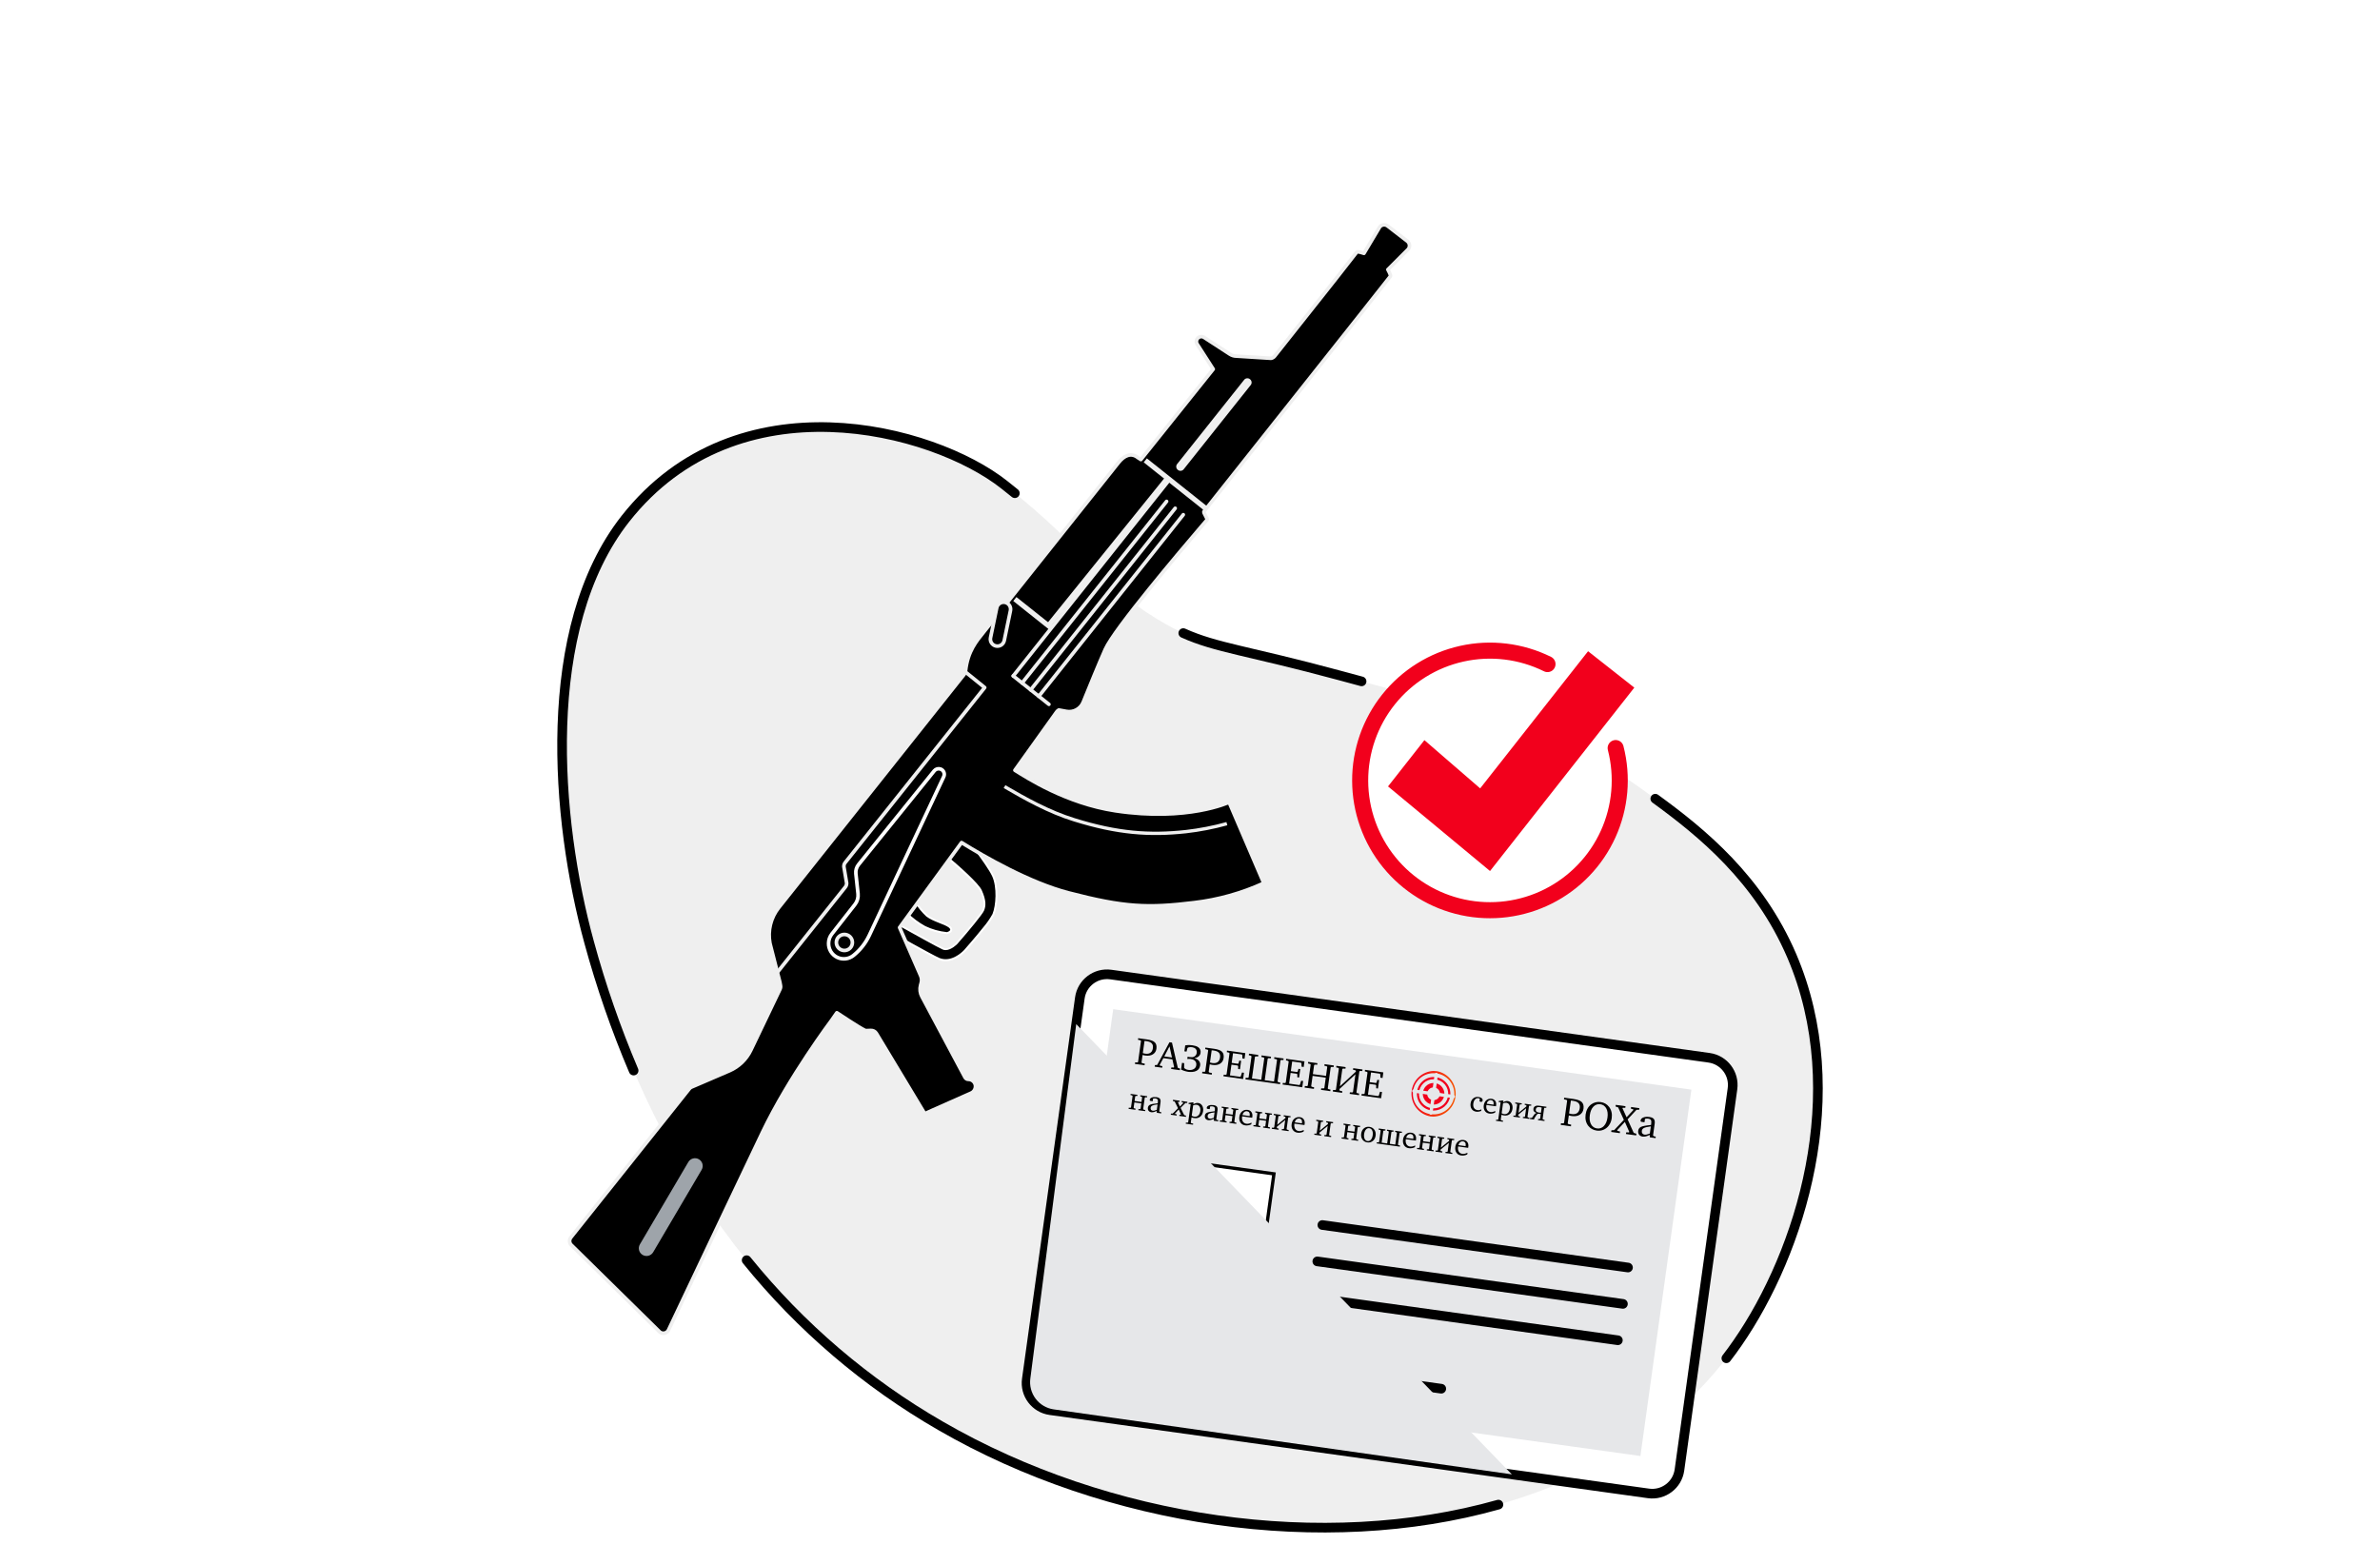 <svg width="741" height="481" viewBox="0 0 741 481" fill="none" xmlns="http://www.w3.org/2000/svg">
<path d="M741 0H0V481H741V0Z" fill="white"/>
<path d="M417.116 210.313C380.968 200.527 375.049 201.85 359.97 192.571C341.08 180.995 339.915 172.445 312.657 150.884C290.391 133.294 229.616 117.208 194.735 161.471C167.898 195.543 172.977 255.352 183.436 293.417C196.97 342.83 226.058 405.317 292.848 443.954C374.225 491.037 492.377 488.271 540.957 418.177C560.529 389.937 576.186 340.382 557.827 297.57C546.393 270.914 525.744 256.128 510.593 245.273C487.717 228.894 464.001 222.991 417.116 210.313Z" fill="#EFEFEF"/>
<path d="M423.923 212.152L417.117 210.314C388.361 202.533 378.734 201.772 368.409 197.121" stroke="black" stroke-width="3" stroke-linecap="round" stroke-linejoin="round"/>
<path d="M537.495 422.916C538.689 421.369 539.846 419.784 540.966 418.162C560.537 389.922 576.195 340.366 557.835 297.554C547.534 273.601 529.841 259.227 515.364 248.688" stroke="black" stroke-width="3" stroke-linecap="round" stroke-linejoin="round"/>
<path d="M232.46 392.378C249.246 413.138 269.718 430.622 292.848 443.954C344.97 474.112 412.18 483.819 466.529 468.478" stroke="black" stroke-width="3" stroke-linecap="round" stroke-linejoin="round"/>
<path d="M315.969 153.57C314.915 152.707 313.806 151.819 312.657 150.916C290.391 133.325 229.616 117.24 194.735 161.502C167.898 195.574 172.977 255.383 183.436 293.449C187.141 307.044 191.766 320.37 197.279 333.337" stroke="black" stroke-width="3" stroke-linecap="round" stroke-linejoin="round"/>
<path d="M532.119 329.354L345.842 303.439C341.169 302.789 336.854 306.05 336.204 310.723L319.688 429.443C319.038 434.115 322.299 438.43 326.972 439.08L513.249 464.994C517.921 465.644 522.236 462.383 522.886 457.711L539.402 338.991C540.052 334.319 536.791 330.004 532.119 329.354Z" fill="white" stroke="black" stroke-width="3" stroke-linecap="round" stroke-linejoin="round"/>
<path d="M526.604 339.274L346.59 314.231L330.72 428.304L510.734 453.347L526.604 339.274Z" fill="#E6E7E9"/>
<path d="M396.637 365.495L348.214 358.759L340.071 417.291L388.494 424.027L396.637 365.495Z" fill="white" stroke="black" stroke-width="1.03" stroke-miterlimit="10"/>
<path d="M367.205 401.49C355.248 399.826 343.125 413.946 339.686 421.91C346.144 426.553 354.82 425.079 363.751 426.331C372.681 427.583 380.628 431.355 388.108 428.653C386.975 420.047 379.162 403.154 367.205 401.49Z" fill="#23232F"/>
<path d="M384.534 391.451L385.224 386.506L372.379 383.17C370.451 382.67 368.469 382.404 366.476 382.378L354.234 382.204L353.544 387.116C353.476 387.109 353.407 387.109 353.338 387.116C351.968 387.307 351.223 389.343 351.674 391.665C351.844 392.585 352.209 393.457 352.744 394.224C352.751 395.344 352.865 396.462 353.085 397.56L354.67 405.484C355.121 407.734 359.067 410.111 359.067 410.111C360.494 411.149 361.666 413.027 363.449 413.281L367.736 413.883C369.606 414.145 371.159 412.774 373.061 411.934C373.061 411.934 377.023 410.896 378.061 409.01L382.023 401.744C382.529 400.812 382.948 399.836 383.275 398.828C384.181 398.115 384.856 397.15 385.216 396.055C385.889 394.058 385.557 392.108 384.534 391.451Z" fill="#23232F" stroke="white" stroke-width="1.03" stroke-miterlimit="10"/>
<path d="M385.32 385.484C385.985 378.662 379.931 372.283 371.564 371.118C363.196 369.954 355.518 374.502 354.385 381.34L353.807 385.54C355.459 385.345 357.082 384.951 358.64 384.367L362.642 382.402C364.781 382.988 369.512 384.414 371.358 386.11C373.822 388.329 384.638 390.278 384.638 390.278L385.304 385.524L385.32 385.484Z" fill="#23232F" stroke="white" stroke-width="1.03" stroke-miterlimit="10"/>
<path d="M411.706 381.427L506.87 394.66" stroke="black" stroke-width="3" stroke-linecap="round" stroke-linejoin="round"/>
<path d="M410.135 392.75L505.292 405.983" stroke="black" stroke-width="3" stroke-linecap="round" stroke-linejoin="round"/>
<path d="M408.559 404.066L503.716 417.307" stroke="black" stroke-width="3" stroke-linecap="round" stroke-linejoin="round"/>
<path d="M405.453 426.379L448.733 432.393" stroke="black" stroke-width="3" stroke-linecap="round" stroke-linejoin="round"/>
<path d="M446.333 334.154C446.632 334.151 446.932 334.173 447.228 334.217C448.844 334.431 450.319 335.253 451.351 336.515C452.383 337.778 452.895 339.386 452.783 341.013C452.671 342.639 451.943 344.162 450.747 345.271C449.552 346.38 447.979 346.992 446.348 346.982C446.052 346.981 445.755 346.96 445.461 346.919C443.845 346.705 442.372 345.884 441.34 344.622C440.308 343.361 439.795 341.753 439.906 340.127C440.017 338.501 440.744 336.979 441.937 335.869C443.131 334.759 444.703 334.146 446.333 334.154ZM446.333 333.456C444.571 333.519 442.895 334.232 441.627 335.457C440.36 336.683 439.592 338.335 439.471 340.093C439.35 341.852 439.884 343.593 440.972 344.981C442.059 346.369 443.621 347.305 445.358 347.608C445.686 347.653 446.017 347.674 446.348 347.672C448.106 347.608 449.778 346.898 451.044 345.676C452.309 344.455 453.079 342.809 453.205 341.055C453.33 339.301 452.803 337.562 451.725 336.173C450.647 334.783 449.093 333.841 447.363 333.528C447.035 333.481 446.704 333.457 446.372 333.456H446.333Z" fill="url(#paint0_linear)"/>
<path d="M446.331 336.032C446.543 336.032 446.755 336.048 446.965 336.08C448.107 336.232 449.148 336.813 449.877 337.705C450.606 338.597 450.968 339.733 450.889 340.882C450.81 342.032 450.297 343.108 449.453 343.892C448.61 344.677 447.499 345.11 446.347 345.105C446.135 345.105 445.923 345.089 445.713 345.058C444.571 344.906 443.53 344.325 442.801 343.433C442.072 342.54 441.71 341.404 441.789 340.255C441.867 339.106 442.381 338.03 443.225 337.245C444.068 336.461 445.179 336.027 446.331 336.032ZM446.331 335.343C445.014 335.354 443.749 335.862 442.79 336.766C441.832 337.669 441.249 338.901 441.159 340.215C441.069 341.529 441.478 342.829 442.305 343.854C443.131 344.88 444.314 345.556 445.618 345.747C445.86 345.779 446.103 345.795 446.347 345.794C447.607 345.788 448.822 345.329 449.772 344.502C450.722 343.674 451.343 342.533 451.521 341.286C451.706 339.913 451.341 338.523 450.506 337.419C449.67 336.314 448.431 335.585 447.06 335.39C446.818 335.359 446.575 335.343 446.331 335.343V335.343Z" fill="url(#paint1_linear)"/>
<path d="M446.339 343.243C447.818 343.243 449.017 342.044 449.017 340.565C449.017 339.085 447.818 337.886 446.339 337.886C444.86 337.886 443.661 339.085 443.661 340.565C443.661 342.044 444.86 343.243 446.339 343.243Z" stroke="url(#paint2_linear)" stroke-width="1.37" stroke-miterlimit="10"/>
<path d="M447.18 334.558L445.508 346.578" stroke="#E6E7E9" stroke-width="1.03" stroke-linecap="round" stroke-linejoin="round"/>
<path d="M440.174 339.708L452.503 341.428" stroke="#E6E7E9" stroke-width="1.03" stroke-linecap="round" stroke-linejoin="round"/>
<g style="mix-blend-mode:multiply">
<path d="M470.705 459.065L328.077 438.828C325.833 438.513 323.806 437.321 322.44 435.513C321.075 433.705 320.483 431.429 320.795 429.184L335.081 318.869L470.705 459.065Z" fill="#E6E7E9"/>
</g>
<path d="M294.432 298.965C293.676 298.964 292.928 298.805 292.237 298.497C290.026 297.531 277.063 290.233 276.936 290.161L275.352 289.258L297.031 256.905L298.489 258.086C299.82 259.164 307.53 269.1 309.186 272.666C310.842 276.231 310.375 282.071 309.313 284.694C308.486 286.223 307.492 287.656 306.349 288.965C304.091 291.802 301.239 295.066 300.415 296.001C300.137 296.31 297.617 298.965 294.456 298.965H294.432ZM280.217 288.078C285.621 291.112 292.269 294.781 293.608 295.367C293.858 295.475 294.128 295.532 294.4 295.534C296.072 295.534 297.8 293.735 297.816 293.711C301.991 288.957 305.739 284.353 306.088 283.41C306.603 282.143 306.88 280.518 305.351 277.246C304.495 275.415 299.313 270.606 294.472 266.564L285.019 280.827C285.993 282.408 287.179 283.848 288.545 285.106C289.811 285.97 291.189 286.658 292.641 287.15C293.663 287.482 294.636 287.948 295.533 288.537C295.993 288.91 296.183 289.274 296.096 289.631C295.938 290.28 294.931 290.502 294.733 290.542H294.654C292.316 290.306 290.037 289.665 287.919 288.648C285.943 287.553 284.121 286.202 282.499 284.631L280.217 288.078Z" fill="black"/>
<path d="M297.072 257.341L298.276 258.315C299.449 259.266 307.214 269.187 308.894 272.792C310.479 276.263 310.067 281.992 309.013 284.583C308.19 286.08 307.213 287.488 306.097 288.782C303.831 291.627 300.986 294.876 300.17 295.803C300.028 295.953 297.524 298.663 294.433 298.663C293.719 298.665 293.011 298.516 292.357 298.227C290.194 297.277 277.619 290.201 277.08 289.9L275.757 289.155L297.072 257.341V257.341ZM294.695 290.217C292.397 289.973 290.157 289.341 288.071 288.347C286.018 287.21 284.132 285.794 282.468 284.139L279.774 288.18C284.529 290.827 291.993 294.987 293.475 295.636C293.77 295.764 294.088 295.829 294.41 295.827C296.224 295.827 298.031 293.941 298.055 293.917C301.787 289.678 305.939 284.614 306.382 283.521C306.921 282.19 307.175 280.494 305.638 277.126C304.679 275.058 298.688 269.662 294.425 266.128L284.695 280.835C285.727 282.492 286.971 284.008 288.395 285.343C290.527 286.999 294.013 287.721 295.376 288.774C296.739 289.828 294.711 290.248 294.711 290.248L294.695 290.217ZM296.937 256.501L296.573 257.04L275.266 288.854L274.909 289.385L275.464 289.701L276.787 290.446C277.326 290.747 289.909 297.839 292.12 298.806C292.849 299.127 293.637 299.291 294.433 299.289C297.738 299.289 300.321 296.548 300.606 296.231C301.438 295.296 304.299 292.031 306.557 289.186C307.718 287.855 308.728 286.399 309.568 284.844C310.653 282.166 311.153 276.207 309.433 272.57C307.714 268.933 299.98 258.941 298.649 257.856L297.444 256.881L296.937 256.477V256.501ZM285.416 280.835L294.568 267.047C299.18 270.906 304.298 275.661 305.115 277.412C306.588 280.581 306.335 282.166 305.844 283.339C305.479 284.234 301.715 288.885 297.619 293.56C297.175 294.028 295.717 295.272 294.449 295.272C294.21 295.276 293.973 295.23 293.752 295.137C292.452 294.559 286.018 291.017 280.67 288.006L282.611 285.082C284.181 286.582 285.942 287.869 287.849 288.909C290 289.943 292.313 290.597 294.687 290.843H294.766H294.845C295.17 290.779 296.24 290.51 296.43 289.709C296.473 289.437 296.433 289.158 296.314 288.909C296.195 288.66 296.004 288.453 295.765 288.315C294.847 287.703 293.85 287.22 292.801 286.881C291.376 286.399 290.022 285.727 288.776 284.884C287.485 283.69 286.36 282.328 285.432 280.835H285.416Z" fill="white"/>
<path d="M432.06 70.387C431.69 70.093 431.219 69.958 430.749 70.011C430.28 70.065 429.851 70.303 429.556 70.672L424.659 78.881C424.659 78.881 422.671 78.184 422.433 78.485C418.558 83.453 416.094 86.599 415.801 86.964L396.839 110.909C396.558 111.263 396.153 111.495 395.706 111.559L385.001 110.886C384.259 110.892 383.531 110.68 382.909 110.275L374.874 105.054C374.576 104.861 374.22 104.778 373.867 104.818C373.513 104.858 373.185 105.02 372.938 105.275C372.69 105.53 372.539 105.862 372.509 106.216C372.479 106.571 372.573 106.924 372.774 107.217L377.735 114.943L355.207 143.088L354.257 142.478C352.141 140.79 349.97 141.883 348.282 143.999L313.227 188.055C313.039 187.868 312.803 187.734 312.546 187.667L312.316 187.612C311.923 187.521 311.51 187.589 311.168 187.802C310.825 188.014 310.58 188.353 310.486 188.745L309.559 192.667L306.167 196.93C304.107 199.529 301.302 202.659 300.62 208.903C300.585 209.293 300.436 209.665 300.193 209.972L242.46 282.594C241.233 284.138 240.353 285.928 239.88 287.842C239.407 289.756 239.352 291.75 239.718 293.687L242.801 305.763L243.007 306.872C243.086 307.287 243.016 307.717 242.809 308.085L233.768 326.975C232.392 329.852 230.022 332.135 227.096 333.401L215.21 338.512C214.994 338.626 214.803 338.783 214.647 338.972L177.738 385.294C177.592 385.477 177.483 385.687 177.418 385.912C177.353 386.137 177.333 386.373 177.36 386.606C177.386 386.838 177.458 387.064 177.572 387.268C177.686 387.473 177.84 387.653 178.024 387.798L205.424 414.739C205.634 414.906 205.88 415.022 206.141 415.081C206.403 415.14 206.675 415.139 206.936 415.078C207.197 415.017 207.441 414.898 207.65 414.729C207.859 414.561 208.027 414.348 208.142 414.105C212.468 404.993 230.21 367.585 237.397 352.553C245.614 335.374 258.965 317.609 258.965 317.609L260.55 315.335C260.55 315.335 267.547 320.002 269.266 320.795C269.423 320.866 269.594 320.898 269.765 320.89L271.16 320.842C271.501 320.83 271.839 320.909 272.139 321.072C272.438 321.235 272.689 321.476 272.863 321.769L287.919 346.769L290.407 345.644L302.292 340.374C302.779 340.171 303.181 339.809 303.433 339.346C303.685 338.884 303.772 338.349 303.679 337.831C303.574 337.336 303.303 336.891 302.911 336.571C302.519 336.251 302.03 336.075 301.524 336.072C301.295 336.081 301.069 336.023 300.873 335.905C300.677 335.786 300.52 335.613 300.422 335.406L287.023 310.28C286.447 309.207 286.3 307.955 286.611 306.777L286.825 305.985C287.009 305.276 286.951 304.526 286.659 303.854L280.082 288.798L299.376 262.349C306.555 266.802 320.525 274.837 332.656 277.998C349.97 282.515 357.371 282.824 371.832 281.049C379.319 280.162 386.622 278.115 393.479 274.979L382.671 249.782C382.671 249.782 369.763 255.859 347.276 252.452C331.951 250.13 319.717 242.151 315.985 239.829L329.027 221.605C329.194 221.378 329.411 221.194 329.661 221.066L332.038 221.502C333.102 221.698 334.2 221.521 335.149 221.002C336.097 220.482 336.837 219.651 337.244 218.649C339.075 214.148 342.22 206.454 344.114 202.199C346.983 195.765 367.648 171.392 374.225 163.705L375.746 161.938C375.796 161.879 375.827 161.805 375.835 161.728C375.844 161.65 375.829 161.572 375.793 161.503L374.851 159.641C374.815 159.567 374.8 159.485 374.808 159.404C374.817 159.323 374.848 159.245 374.898 159.181C374.898 159.181 430.65 88.96 432.9 86.013C433.114 85.735 432.108 83.937 432.108 83.937L438.447 77.598C438.593 77.415 438.702 77.205 438.767 76.98C438.832 76.755 438.852 76.519 438.826 76.286C438.799 76.054 438.727 75.828 438.613 75.624C438.499 75.419 438.346 75.239 438.162 75.094L432.06 70.387Z" fill="black" stroke="#EFEFEF" stroke-width="1.13" stroke-linecap="round" stroke-linejoin="round"/>
<path d="M312.752 244.924C319.052 248.609 326.619 252.848 334.503 255.265C347.974 259.449 357.894 260.162 369.217 258.941C373.53 258.446 377.798 257.617 381.983 256.461" stroke="#EFEFEF" stroke-width="1.04" stroke-miterlimit="10"/>
<path d="M387.357 118.264L366.492 144.486C366.051 145.04 366.143 145.848 366.697 146.289L366.735 146.319C367.289 146.76 368.097 146.669 368.538 146.114L389.403 119.892C389.845 119.338 389.753 118.53 389.198 118.089L389.161 118.059C388.606 117.618 387.798 117.71 387.357 118.264Z" fill="#EFEFEF"/>
<path d="M375.524 158.421L356.578 143.342" stroke="#EFEFEF" stroke-width="1.58" stroke-linejoin="round"/>
<path d="M326.571 219.299L315.47 210.464" stroke="#EFEFEF" stroke-width="1.13" stroke-linecap="round" stroke-linejoin="round"/>
<path d="M315.47 210.464L364.003 149.466" stroke="#EFEFEF" stroke-width="1.13" stroke-linecap="round" stroke-linejoin="round"/>
<path d="M318.219 212.659L363.21 156.122" stroke="#EFEFEF" stroke-width="1.13" stroke-linecap="round" stroke-linejoin="round"/>
<path d="M320.898 214.79L365.89 158.254" stroke="#EFEFEF" stroke-width="1.13" stroke-linecap="round" stroke-linejoin="round"/>
<path d="M323.426 216.795L368.409 160.258" stroke="#EFEFEF" stroke-width="1.13" stroke-linecap="round" stroke-linejoin="round"/>
<path d="M242.025 302.744L263.189 276.199C263.474 275.843 263.618 275.395 263.593 274.94L262.738 269.853C262.712 269.395 262.856 268.944 263.142 268.585L306.58 214.077L300.463 209.133" stroke="#EFEFEF" stroke-width="1.13" stroke-linecap="round" stroke-linejoin="round"/>
<path d="M327.331 195.559L315.969 186.518" stroke="#EFEFEF" stroke-width="1.58" stroke-linejoin="round"/>
<path d="M214.313 361.807L199.225 387.452C198.553 388.595 198.934 390.066 200.077 390.739C201.22 391.411 202.692 391.03 203.364 389.887L218.452 364.242C219.124 363.099 218.743 361.628 217.6 360.956C216.457 360.283 214.985 360.665 214.313 361.807Z" fill="#9EA4AA"/>
<path d="M362.454 148.965L326.299 193.74C326.038 194.064 326.088 194.538 326.412 194.799C326.735 195.06 327.209 195.01 327.47 194.686L363.626 149.911C363.887 149.587 363.836 149.113 363.513 148.852C363.189 148.591 362.715 148.641 362.454 148.965Z" fill="#EFEFEF"/>
<path d="M267.31 269.195L290.883 239.996C291.118 239.709 291.438 239.505 291.796 239.411C292.155 239.317 292.534 239.338 292.88 239.473C293.103 239.56 293.307 239.692 293.477 239.861C293.648 240.03 293.782 240.232 293.87 240.455C293.959 240.679 294 240.918 293.992 241.158C293.984 241.398 293.926 241.633 293.823 241.85L270.661 291.207C269.52 293.642 267.84 295.785 265.749 297.475V297.475C265.047 298.052 264.195 298.416 263.294 298.523C262.392 298.631 261.478 298.479 260.66 298.084C259.843 297.688 259.155 297.067 258.68 296.294C258.204 295.521 257.959 294.627 257.975 293.719C257.98 292.658 258.34 291.628 258.998 290.795L266.176 281.627C266.922 280.681 267.269 279.482 267.143 278.283L266.47 272.008C266.369 270.996 266.671 269.986 267.31 269.195Z" stroke="white" stroke-width="1.13" stroke-miterlimit="10"/>
<path d="M262.895 295.946C264.274 295.946 265.391 294.828 265.391 293.45C265.391 292.071 264.274 290.954 262.895 290.954C261.517 290.954 260.399 292.071 260.399 293.45C260.399 294.828 261.517 295.946 262.895 295.946Z" stroke="#EFEFEF" stroke-width="1.13" stroke-linecap="round" stroke-linejoin="round"/>
<path d="M310.332 189.244L308.398 198.562C308.153 199.74 308.91 200.894 310.088 201.138C311.266 201.383 312.42 200.626 312.665 199.448L314.599 190.13C314.844 188.952 314.087 187.798 312.909 187.554C311.731 187.309 310.577 188.066 310.332 189.244Z" fill="black" stroke="#EFEFEF" stroke-width="1.13" stroke-linecap="round" stroke-linejoin="round"/>
<path d="M464.399 282.95C486.433 282.95 504.295 265.088 504.295 243.054C504.295 221.02 486.433 203.158 464.399 203.158C442.365 203.158 424.502 221.02 424.502 243.054C424.502 265.088 442.365 282.95 464.399 282.95Z" fill="white"/>
<path d="M503.026 232.92C505.325 241.849 504.501 251.297 500.69 259.693C496.88 268.09 490.313 274.931 482.079 279.081C473.844 283.231 464.439 284.441 455.423 282.508C446.406 280.576 438.322 275.619 432.512 268.459C426.702 261.299 423.515 252.367 423.48 243.146C423.445 233.926 426.565 224.97 432.321 217.767C438.077 210.563 446.124 205.545 455.125 203.545C464.126 201.545 473.541 202.683 481.806 206.771" stroke="url(#paint3_linear)" stroke-width="5" stroke-linecap="round" stroke-linejoin="round"/>
<path d="M508.834 214.101L494.437 202.77L460.84 245.471L443.479 230.456L432.156 244.861L463.906 271.2H463.914L508.834 214.101Z" fill="url(#paint4_linear)"/>
<path d="M461.171 345.897C460.893 346.011 460.624 346.088 460.365 346.129C460.107 346.169 459.856 346.172 459.614 346.139C458.991 346.052 458.519 345.774 458.197 345.304C457.878 344.831 457.767 344.252 457.862 343.565C457.956 342.884 458.234 342.359 458.694 341.989C459.157 341.617 459.712 341.475 460.358 341.565C460.786 341.625 461.111 341.755 461.334 341.954C461.557 342.15 461.649 342.386 461.611 342.662C461.59 342.809 461.527 342.921 461.422 342.998C461.317 343.075 461.187 343.102 461.031 343.081C460.962 343.071 460.895 343.049 460.829 343.016C460.764 342.982 460.7 342.938 460.637 342.884L460.742 342.128C460.676 342.076 460.607 342.034 460.535 342.003C460.464 341.968 460.391 341.946 460.316 341.936C459.909 341.879 459.558 342.004 459.262 342.311C458.97 342.616 458.784 343.052 458.705 343.618C458.628 344.179 458.705 344.641 458.939 345.004C459.175 345.364 459.535 345.577 460.016 345.645C460.217 345.672 460.417 345.668 460.617 345.632C460.818 345.593 461.025 345.521 461.238 345.416L461.171 345.897Z" fill="black"/>
<path d="M465.004 343.96L465.024 343.816C465.075 343.444 465.032 343.148 464.895 342.927C464.761 342.707 464.539 342.575 464.227 342.531C463.922 342.489 463.64 342.575 463.382 342.789C463.127 343.001 462.96 343.293 462.881 343.664L465.004 343.96ZM465.57 345.91L465.5 346.418C465.202 346.56 464.901 346.657 464.594 346.709C464.288 346.761 463.987 346.767 463.691 346.725C463.084 346.641 462.619 346.363 462.297 345.894C461.978 345.421 461.865 344.849 461.958 344.177C462.054 343.488 462.33 342.953 462.785 342.573C463.244 342.191 463.784 342.043 464.407 342.13C464.915 342.201 465.295 342.42 465.546 342.789C465.8 343.154 465.888 343.617 465.81 344.178C465.8 344.253 465.791 344.31 465.782 344.348C465.777 344.387 465.769 344.424 465.758 344.46L462.782 344.045L462.768 344.148C462.687 344.727 462.763 345.205 462.994 345.583C463.226 345.957 463.578 346.178 464.051 346.244C464.269 346.274 464.501 346.262 464.746 346.208C464.995 346.154 465.269 346.054 465.57 345.91Z" fill="black"/>
<path d="M467.529 346.632C467.671 346.704 467.805 346.761 467.93 346.803C468.059 346.845 468.18 346.874 468.293 346.89C468.748 346.954 469.14 346.836 469.468 346.536C469.797 346.233 470 345.802 470.078 345.241C470.15 344.722 470.084 344.293 469.882 343.952C469.682 343.613 469.378 343.415 468.971 343.358C468.825 343.337 468.67 343.342 468.507 343.371C468.345 343.4 468.162 343.456 467.958 343.538L467.529 346.632ZM465.762 348.977L465.808 348.648L466.313 348.668L466.476 348.544L467.218 343.201L466.576 343.111L466.616 342.823L467.73 342.644L468.076 342.692L468.006 343.196C468.283 343.042 468.537 342.935 468.768 342.876C469.002 342.817 469.225 342.802 469.438 342.831C469.952 342.903 470.346 343.163 470.62 343.611C470.896 344.059 470.99 344.601 470.902 345.236C470.802 345.959 470.515 346.511 470.041 346.891C469.568 347.268 468.99 347.409 468.308 347.314C468.191 347.298 468.063 347.272 467.925 347.238C467.786 347.206 467.633 347.165 467.466 347.114L467.248 348.652L467.385 348.818L467.966 348.949L467.921 349.278L465.762 348.977Z" fill="black"/>
<path d="M471.212 347.352L471.717 347.377L471.894 347.25L472.363 343.872L472.227 343.702L471.735 343.587L471.781 343.254L473.805 343.537L473.759 343.87L473.313 343.853L473.135 343.98L472.786 346.494L475.237 344.497L475.267 344.277L475.131 344.107L474.697 344L474.743 343.667L476.763 343.949L476.717 344.282L476.217 344.258L476.039 344.385L475.57 347.763L475.707 347.933L476.194 348.047L476.148 348.38L474.128 348.098L474.174 347.765L474.62 347.782L474.798 347.655L475.157 345.069L472.707 347.065L472.666 347.358L472.803 347.528L473.236 347.634L473.19 347.967L471.166 347.685L471.212 347.352Z" fill="black"/>
<path d="M481.429 344.939L480.929 344.915L480.752 345.042L480.283 348.42L480.419 348.59L480.907 348.704L480.86 349.037L478.841 348.755L478.887 348.422L479.333 348.439L479.511 348.312L479.711 346.868L479.105 346.784C478.908 346.756 478.752 346.791 478.638 346.888C478.527 346.983 478.428 347.094 478.34 347.223L477.657 348.288L477.616 348.584L476.332 348.405L476.378 348.073L476.845 348.073L477.017 347.983L477.678 347.043C477.741 346.963 477.828 346.869 477.938 346.759C478.05 346.649 478.21 346.575 478.417 346.536L478.419 346.518C478.072 346.452 477.807 346.306 477.624 346.082C477.445 345.855 477.378 345.585 477.421 345.27C477.458 345.006 477.543 344.802 477.675 344.659C477.808 344.515 477.963 344.411 478.14 344.347C478.316 344.283 478.499 344.252 478.688 344.254C478.88 344.256 479.052 344.268 479.204 344.289L481.475 344.606L481.429 344.939ZM479.99 344.858C479.882 344.824 479.782 344.798 479.69 344.779C479.598 344.76 479.507 344.744 479.418 344.732C479.313 344.717 479.195 344.707 479.065 344.701C478.935 344.695 478.807 344.712 478.683 344.753C478.558 344.791 478.448 344.863 478.351 344.968C478.257 345.074 478.195 345.232 478.166 345.442C478.144 345.601 478.152 345.738 478.191 345.854C478.234 345.967 478.3 346.062 478.39 346.138C478.483 346.212 478.598 346.273 478.735 346.319C478.872 346.363 479.031 346.397 479.21 346.422C479.333 346.44 479.435 346.451 479.517 346.456C479.601 346.462 479.685 346.464 479.767 346.463L479.99 344.858Z" fill="black"/>
<path d="M351.422 344.902L351.952 344.928L352.138 344.795L352.631 341.247L352.487 341.068L351.971 340.948L352.019 340.599L354.145 340.895L354.097 341.245L353.628 341.227L353.441 341.36L353.24 342.81L355.404 343.112L355.605 341.662L355.461 341.483L355.006 341.371L355.055 341.022L357.176 341.318L357.127 341.667L356.597 341.641L356.415 341.775L355.923 345.322L356.062 345.501L356.578 345.621L356.53 345.97L354.409 345.675L354.457 345.325L354.926 345.342L355.112 345.209L355.342 343.556L353.179 343.254L352.949 344.908L353.092 345.087L353.548 345.198L353.499 345.548L351.374 345.251L351.422 344.902Z" fill="black"/>
<path d="M360.164 345.572L360.401 343.867C359.562 343.978 359.003 344.108 358.723 344.259C358.446 344.409 358.286 344.636 358.244 344.938C358.21 345.181 358.253 345.384 358.371 345.548C358.493 345.71 358.671 345.807 358.907 345.84C359.058 345.861 359.236 345.848 359.44 345.803C359.648 345.758 359.89 345.681 360.164 345.572ZM360.119 345.898C359.778 346.069 359.47 346.188 359.195 346.255C358.923 346.32 358.674 346.337 358.448 346.305C358.074 346.253 357.79 346.098 357.595 345.84C357.404 345.582 357.334 345.267 357.385 344.895C357.442 344.483 357.656 344.182 358.025 343.993C358.397 343.804 359.205 343.648 360.448 343.527L360.491 343.219C360.547 342.813 360.52 342.522 360.41 342.346C360.3 342.17 360.082 342.06 359.755 342.014C359.632 341.997 359.51 341.993 359.387 342.001C359.264 342.01 359.135 342.03 358.999 342.063L358.886 342.875L358.221 342.783C358.105 342.766 358.028 342.735 357.99 342.688C357.955 342.638 357.945 342.556 357.961 342.443C358.005 342.128 358.222 341.892 358.612 341.734C359.005 341.577 359.489 341.539 360.064 341.619C360.57 341.69 360.923 341.851 361.121 342.104C361.32 342.356 361.386 342.726 361.318 343.214L360.928 346.02L361.072 346.199L361.574 346.317L361.526 346.667L360.168 346.478L360.119 345.898Z" fill="black"/>
<path d="M365.216 342.439L367.29 342.728L367.24 343.087L366.789 343.082L366.729 343.17L367.363 344.553L368.412 343.438L368.354 343.3L367.895 343.178L367.945 342.819L369.684 343.062L369.635 343.421L369.079 343.439L367.571 344.958L368.703 347.225L369.272 347.381L369.222 347.74L367.167 347.454L367.217 347.095L367.632 347.085L367.689 347.016L366.994 345.446L365.815 346.711L365.845 346.836L366.388 346.979L366.338 347.338L364.514 347.084L364.564 346.725L365.121 346.725L366.77 345.053L365.741 342.984L365.166 342.798L365.216 342.439Z" fill="black"/>
<path d="M371.035 347.42C371.184 347.495 371.325 347.555 371.457 347.599C371.591 347.643 371.719 347.674 371.838 347.691C372.316 347.757 372.727 347.633 373.071 347.319C373.417 347.001 373.63 346.547 373.712 345.958C373.788 345.414 373.719 344.963 373.506 344.606C373.296 344.249 372.977 344.041 372.55 343.981C372.396 343.96 372.233 343.964 372.063 343.995C371.892 344.026 371.7 344.084 371.486 344.17L371.035 347.42ZM369.18 349.882L369.228 349.537L369.758 349.558L369.93 349.428L370.709 343.816L370.035 343.722L370.077 343.42L371.246 343.231L371.609 343.282L371.536 343.811C371.827 343.649 372.094 343.537 372.337 343.475C372.582 343.413 372.817 343.397 373.04 343.428C373.58 343.504 373.994 343.776 374.281 344.247C374.571 344.717 374.67 345.286 374.577 345.954C374.472 346.713 374.171 347.292 373.673 347.691C373.176 348.087 372.569 348.236 371.853 348.136C371.73 348.119 371.596 348.092 371.451 348.056C371.305 348.022 371.145 347.979 370.969 347.926L370.74 349.541L370.884 349.715L371.495 349.853L371.447 350.198L369.18 349.882Z" fill="black"/>
<path d="M377.914 348.047L378.151 346.341C377.312 346.452 376.753 346.583 376.473 346.733C376.195 346.884 376.036 347.111 375.994 347.413C375.96 347.655 376.002 347.859 376.121 348.023C376.242 348.184 376.421 348.282 376.657 348.314C376.807 348.335 376.985 348.323 377.19 348.278C377.398 348.233 377.64 348.156 377.914 348.047ZM377.869 348.373C377.528 348.543 377.22 348.663 376.945 348.73C376.673 348.795 376.424 348.812 376.198 348.78C375.824 348.728 375.54 348.573 375.345 348.314C375.153 348.057 375.083 347.742 375.135 347.37C375.192 346.958 375.405 346.657 375.774 346.468C376.146 346.279 376.954 346.123 378.198 346.001L378.241 345.694C378.297 345.288 378.27 344.997 378.16 344.821C378.05 344.645 377.832 344.535 377.505 344.489C377.382 344.472 377.259 344.468 377.137 344.476C377.014 344.485 376.884 344.505 376.748 344.538L376.636 345.35L375.971 345.257C375.855 345.241 375.778 345.21 375.739 345.163C375.705 345.113 375.695 345.031 375.711 344.918C375.755 344.603 375.971 344.367 376.362 344.209C376.755 344.052 377.239 344.014 377.814 344.094C378.32 344.165 378.672 344.326 378.871 344.578C379.07 344.831 379.135 345.201 379.068 345.689L378.678 348.495L378.822 348.674L379.324 348.792L379.276 349.142L377.918 348.953L377.869 348.373Z" fill="black"/>
<path d="M379.795 348.858L380.325 348.884L380.512 348.751L381.004 345.203L380.861 345.024L380.344 344.904L380.393 344.555L382.518 344.851L382.47 345.201L382.001 345.183L381.815 345.316L381.613 346.766L383.777 347.068L383.978 345.618L383.835 345.439L383.379 345.327L383.428 344.978L385.549 345.274L385.5 345.623L384.971 345.597L384.789 345.731L384.296 349.278L384.435 349.457L384.952 349.577L384.903 349.926L382.782 349.631L382.831 349.281L383.299 349.298L383.486 349.165L383.715 347.512L381.552 347.21L381.322 348.864L381.466 349.043L381.921 349.154L381.872 349.504L379.747 349.207L379.795 348.858Z" fill="black"/>
<path d="M389.065 347.497L389.085 347.346C389.14 346.956 389.095 346.644 388.951 346.412C388.81 346.181 388.576 346.042 388.249 345.997C387.929 345.952 387.633 346.042 387.361 346.268C387.094 346.49 386.918 346.797 386.835 347.186L389.065 347.497ZM389.659 349.545L389.585 350.078C389.273 350.228 388.956 350.329 388.635 350.384C388.313 350.439 387.997 350.444 387.686 350.401C387.048 350.312 386.56 350.021 386.222 349.528C385.887 349.032 385.769 348.431 385.867 347.725C385.967 347.001 386.257 346.44 386.735 346.041C387.216 345.639 387.784 345.484 388.438 345.575C388.972 345.65 389.371 345.88 389.634 346.267C389.901 346.651 389.994 347.137 389.912 347.726C389.901 347.805 389.891 347.864 389.882 347.905C389.877 347.946 389.868 347.985 389.856 348.022L386.732 347.586L386.717 347.695C386.632 348.302 386.711 348.805 386.954 349.201C387.198 349.595 387.567 349.826 388.064 349.895C388.293 349.927 388.537 349.915 388.795 349.857C389.055 349.801 389.344 349.696 389.659 349.545Z" fill="black"/>
<path d="M390.268 350.318L390.798 350.344L390.984 350.211L391.477 346.663L391.333 346.485L390.817 346.364L390.865 346.015L392.991 346.311L392.942 346.661L392.474 346.644L392.287 346.776L392.086 348.227L394.249 348.528L394.451 347.078L394.307 346.899L393.852 346.788L393.901 346.438L396.022 346.734L395.973 347.083L395.443 347.058L395.261 347.191L394.769 350.739L394.908 350.917L395.424 351.037L395.376 351.387L393.255 351.091L393.303 350.741L393.772 350.758L393.958 350.626L394.188 348.972L392.024 348.671L391.795 350.324L391.938 350.503L392.394 350.614L392.345 350.964L390.219 350.668L390.268 350.318Z" fill="black"/>
<path d="M395.999 351.117L396.529 351.143L396.716 351.01L397.208 347.463L397.065 347.284L396.548 347.163L396.597 346.814L398.722 347.11L398.674 347.46L398.205 347.443L398.019 347.576L397.652 350.216L400.225 348.119L400.257 347.888L400.114 347.709L399.659 347.597L399.707 347.248L401.828 347.543L401.78 347.893L401.255 347.868L401.068 348.001L400.576 351.548L400.719 351.727L401.231 351.847L401.182 352.196L399.061 351.9L399.11 351.551L399.578 351.568L399.765 351.435L400.142 348.719L397.569 350.816L397.526 351.123L397.67 351.302L398.125 351.414L398.076 351.763L395.951 351.467L395.999 351.117Z" fill="black"/>
<path d="M405.344 349.767L405.365 349.616C405.419 349.225 405.374 348.914 405.23 348.682C405.089 348.451 404.856 348.312 404.529 348.267C404.208 348.222 403.912 348.312 403.641 348.538C403.373 348.76 403.197 349.066 403.114 349.456L405.344 349.767ZM405.939 351.814L405.865 352.348C405.553 352.497 405.236 352.599 404.914 352.654C404.593 352.709 404.276 352.714 403.965 352.671C403.328 352.582 402.84 352.291 402.501 351.797C402.167 351.301 402.048 350.701 402.146 349.995C402.247 349.271 402.536 348.709 403.014 348.311C403.496 347.909 404.063 347.754 404.717 347.845C405.251 347.919 405.65 348.15 405.913 348.537C406.18 348.921 406.273 349.407 406.191 349.996C406.18 350.075 406.17 350.134 406.162 350.175C406.156 350.216 406.147 350.255 406.136 350.291L403.011 349.856L402.996 349.964C402.912 350.572 402.991 351.074 403.234 351.471C403.477 351.864 403.847 352.096 404.343 352.165C404.572 352.197 404.816 352.184 405.074 352.127C405.335 352.071 405.623 351.966 405.939 351.814Z" fill="black"/>
<path d="M409.234 352.962L409.764 352.988L409.95 352.855L410.443 349.308L410.299 349.129L409.783 349.009L409.831 348.659L411.957 348.956L411.908 349.305L411.44 349.288L411.253 349.421L410.887 352.061L413.46 349.964L413.492 349.733L413.349 349.554L412.893 349.442L412.942 349.093L415.063 349.389L415.014 349.738L414.489 349.713L414.303 349.846L413.81 353.394L413.954 353.572L414.465 353.692L414.417 354.041L412.296 353.746L412.344 353.396L412.813 353.413L413 353.28L413.377 350.564L410.803 352.661L410.761 352.968L410.904 353.147L411.359 353.259L411.311 353.608L409.185 353.312L409.234 352.962Z" fill="black"/>
<path d="M417.727 354.147L418.257 354.172L418.443 354.039L418.936 350.492L418.792 350.313L418.276 350.193L418.324 349.843L420.45 350.14L420.401 350.489L419.933 350.472L419.746 350.605L419.545 352.055L421.708 352.357L421.91 350.907L421.766 350.728L421.311 350.616L421.36 350.267L423.48 350.562L423.432 350.912L422.902 350.886L422.72 351.02L422.228 354.567L422.367 354.745L422.883 354.866L422.835 355.215L420.714 354.919L420.762 354.57L421.231 354.587L421.417 354.454L421.647 352.801L419.483 352.499L419.254 354.153L419.397 354.331L419.853 354.443L419.804 354.793L417.678 354.496L417.727 354.147Z" fill="black"/>
<path d="M426.321 351.281C425.919 351.225 425.57 351.362 425.274 351.694C424.982 352.022 424.794 352.49 424.709 353.098C424.625 353.706 424.68 354.209 424.874 354.609C425.069 355.005 425.366 355.231 425.765 355.287C426.17 355.343 426.521 355.207 426.816 354.879C427.111 354.551 427.301 354.082 427.386 353.471C427.47 352.866 427.413 352.364 427.216 351.964C427.021 351.565 426.723 351.337 426.321 351.281ZM426.379 350.865C427.035 350.957 427.543 351.259 427.901 351.771C428.259 352.28 428.39 352.889 428.291 353.597C428.193 354.306 427.9 354.857 427.413 355.252C426.929 355.643 426.361 355.793 425.707 355.702C425.054 355.611 424.548 355.311 424.189 354.802C423.834 354.294 423.705 353.683 423.804 352.972C423.903 352.26 424.191 351.708 424.668 351.315C425.149 350.923 425.719 350.773 426.379 350.865Z" fill="black"/>
<path d="M428.661 355.671L429.191 355.697L429.378 355.564L429.87 352.017L429.727 351.838L429.21 351.718L429.259 351.368L431.366 351.662L431.317 352.011L430.867 351.997L430.681 352.13L430.173 355.786L431.889 356.025L432.396 352.369L432.258 352.191L431.817 352.081L431.865 351.731L433.892 352.014L433.843 352.363L433.394 352.349L433.207 352.482L432.7 356.138L434.42 356.378L434.927 352.722L434.784 352.543L434.348 352.434L434.396 352.084L436.498 352.377L436.45 352.727L435.925 352.702L435.738 352.835L435.246 356.382L435.389 356.561L435.901 356.681L435.852 357.03L428.613 356.021L428.661 355.671Z" fill="black"/>
<path d="M440.023 354.602L440.044 354.451C440.098 354.061 440.054 353.749 439.91 353.517C439.769 353.286 439.535 353.147 439.208 353.102C438.888 353.057 438.592 353.148 438.32 353.373C438.052 353.596 437.877 353.902 437.794 354.291L440.023 354.602ZM440.618 356.65L440.544 357.184C440.232 357.333 439.915 357.435 439.594 357.489C439.272 357.544 438.956 357.55 438.645 357.506C438.007 357.417 437.519 357.126 437.181 356.633C436.846 356.137 436.728 355.536 436.826 354.831C436.926 354.106 437.215 353.545 437.694 353.146C438.175 352.744 438.743 352.589 439.396 352.68C439.931 352.755 440.329 352.985 440.593 353.372C440.86 353.756 440.952 354.242 440.871 354.831C440.86 354.91 440.85 354.97 440.841 355.01C440.835 355.051 440.827 355.09 440.815 355.127L437.69 354.691L437.675 354.8C437.591 355.408 437.67 355.91 437.913 356.306C438.156 356.7 438.526 356.931 439.023 357C439.252 357.032 439.496 357.02 439.753 356.963C440.014 356.906 440.303 356.802 440.618 356.65Z" fill="black"/>
<path d="M441.227 357.423L441.757 357.449L441.943 357.316L442.436 353.769L442.292 353.59L441.776 353.469L441.824 353.12L443.95 353.416L443.901 353.766L443.433 353.749L443.246 353.882L443.045 355.332L445.208 355.633L445.41 354.183L445.266 354.004L444.811 353.893L444.859 353.543L446.98 353.839L446.932 354.188L446.402 354.163L446.22 354.296L445.728 357.844L445.866 358.022L446.383 358.142L446.334 358.492L444.214 358.196L444.262 357.846L444.731 357.864L444.917 357.731L445.147 356.077L442.983 355.776L442.754 357.429L442.897 357.608L443.352 357.72L443.304 358.069L441.178 357.773L441.227 357.423Z" fill="black"/>
<path d="M446.958 358.222L447.488 358.248L447.674 358.115L448.167 354.568L448.023 354.389L447.507 354.269L447.555 353.919L449.681 354.215L449.632 354.565L449.164 354.548L448.977 354.681L448.611 357.321L451.184 355.224L451.216 354.993L451.073 354.814L450.618 354.702L450.666 354.353L452.787 354.648L452.738 354.998L452.213 354.973L452.027 355.106L451.534 358.653L451.678 358.832L452.19 358.952L452.141 359.301L450.02 359.006L450.069 358.656L450.537 358.673L450.724 358.54L451.101 355.824L448.528 357.921L448.485 358.228L448.628 358.407L449.084 358.519L449.035 358.868L446.909 358.572L446.958 358.222Z" fill="black"/>
<path d="M456.303 356.872L456.324 356.721C456.378 356.33 456.333 356.019 456.189 355.787C456.048 355.556 455.814 355.417 455.488 355.372C455.167 355.327 454.871 355.417 454.6 355.643C454.332 355.865 454.156 356.172 454.073 356.561L456.303 356.872ZM456.898 358.92L456.823 359.453C456.511 359.602 456.195 359.704 455.873 359.759C455.552 359.814 455.235 359.819 454.924 359.776C454.286 359.687 453.798 359.396 453.46 358.903C453.125 358.406 453.007 357.806 453.105 357.1C453.205 356.376 453.495 355.814 453.973 355.416C454.455 355.014 455.022 354.859 455.676 354.95C456.21 355.025 456.609 355.255 456.872 355.642C457.139 356.026 457.232 356.512 457.15 357.101C457.139 357.18 457.129 357.239 457.12 357.28C457.115 357.321 457.106 357.36 457.095 357.397L453.97 356.961L453.955 357.07C453.87 357.677 453.95 358.18 454.192 358.576C454.436 358.97 454.805 359.201 455.302 359.27C455.531 359.302 455.775 359.29 456.033 359.232C456.294 359.176 456.582 359.071 456.898 358.92Z" fill="black"/>
<path d="M355.807 327.903C356.02 327.956 356.185 327.997 356.299 328.025C356.418 328.049 356.514 328.066 356.588 328.077C357.265 328.171 357.804 328.07 358.204 327.774C358.608 327.478 358.856 327.003 358.947 326.347C359.035 325.715 358.916 325.222 358.59 324.868C358.268 324.514 357.724 324.284 356.957 324.177C356.795 324.155 356.669 324.139 356.579 324.13C356.493 324.122 356.411 324.117 356.333 324.114L355.807 327.903ZM353.357 331.269L353.425 330.78L354.106 330.816L354.333 330.675L355.244 324.11L355.064 323.913L354.302 323.736L354.368 323.259L357.08 323.637C358.272 323.803 359.094 324.109 359.545 324.556C360 325.003 360.167 325.661 360.046 326.53C359.938 327.306 359.574 327.888 358.951 328.276C358.333 328.664 357.554 328.793 356.613 328.662C356.516 328.648 356.399 328.628 356.261 328.601C356.123 328.57 355.947 328.529 355.733 328.48L355.401 330.824L355.581 331.021L356.421 331.198L356.353 331.686L353.357 331.269Z" fill="black"/>
<path d="M364.12 325.793L362.488 328.935L364.887 329.269L364.12 325.793ZM364.108 324.516L364.892 324.625L366.708 332.484L367.402 332.729L367.334 333.218L364.634 332.841L364.701 332.352L365.447 332.397L365.557 332.24L365.014 329.845L362.209 329.454L361.046 331.611L361.144 331.797L361.908 331.963L361.84 332.452L359.512 332.127L359.58 331.638L360.285 331.588L364.108 324.516Z" fill="black"/>
<path d="M369.009 325.496C369.531 325.406 369.978 325.372 370.35 325.392C370.722 325.408 371.013 325.431 371.222 325.46C371.547 325.506 371.875 325.577 372.205 325.674C372.535 325.768 372.826 325.905 373.077 326.087C373.332 326.268 373.528 326.503 373.665 326.792C373.803 327.076 373.843 327.431 373.784 327.858C373.757 328.048 373.694 328.235 373.593 328.419C373.497 328.599 373.366 328.763 373.2 328.91C373.033 329.057 372.837 329.18 372.61 329.278C372.384 329.373 372.13 329.439 371.849 329.475L371.845 329.498C372.145 329.556 372.414 329.654 372.651 329.794C372.892 329.931 373.094 330.095 373.257 330.288C373.42 330.481 373.537 330.701 373.609 330.948C373.682 331.192 373.7 331.445 373.663 331.709C373.611 332.09 373.491 332.427 373.304 332.721C373.117 333.015 372.841 333.254 372.477 333.436C372.294 333.533 372.09 333.608 371.866 333.66C371.646 333.708 371.424 333.742 371.2 333.763C370.976 333.783 370.757 333.788 370.541 333.777C370.329 333.772 370.136 333.756 369.961 333.732C369.892 333.722 369.784 333.702 369.639 333.669C369.493 333.641 369.321 333.601 369.122 333.55C368.924 333.499 368.705 333.43 368.464 333.345C368.227 333.261 367.98 333.155 367.721 333.028L368.012 330.933L368.68 331.026L368.664 332.418L368.792 332.644C368.938 332.763 369.101 332.863 369.284 332.944C369.466 333.024 369.7 333.085 369.987 333.125C370.304 333.169 370.602 333.171 370.88 333.131C371.162 333.087 371.412 333.005 371.63 332.885C371.852 332.766 372.033 332.607 372.175 332.409C372.321 332.212 372.413 331.974 372.452 331.695C372.506 331.307 372.475 330.992 372.358 330.75C372.242 330.505 372.09 330.311 371.9 330.17C371.711 330.025 371.504 329.923 371.28 329.864C371.059 329.802 370.866 329.759 370.7 329.736C370.518 329.71 370.346 329.698 370.184 329.7C370.022 329.697 369.847 329.71 369.657 329.739L369.757 329.023C369.795 329.028 369.88 329.044 370.011 329.07C370.141 329.096 370.272 329.119 370.404 329.137C370.644 329.17 370.889 329.183 371.139 329.174C371.392 329.166 371.638 329.089 371.875 328.945C372.103 328.806 372.272 328.642 372.381 328.452C372.495 328.258 372.568 328.047 372.6 327.818C372.639 327.531 372.622 327.283 372.549 327.075C372.479 326.867 372.373 326.692 372.231 326.55C372.089 326.408 371.923 326.297 371.732 326.22C371.542 326.142 371.348 326.089 371.15 326.061C370.941 326.032 370.737 326.023 370.538 326.035C370.34 326.047 370.131 326.083 369.914 326.144L369.706 326.317L369.421 327.434L368.753 327.341L369.009 325.496Z" fill="black"/>
<path d="M376.723 330.819C376.937 330.872 377.101 330.913 377.215 330.941C377.334 330.965 377.43 330.983 377.504 330.993C378.181 331.087 378.72 330.987 379.12 330.69C379.524 330.395 379.772 329.919 379.863 329.263C379.951 328.631 379.832 328.138 379.506 327.784C379.184 327.431 378.64 327.2 377.873 327.094C377.711 327.071 377.585 327.055 377.495 327.047C377.409 327.039 377.327 327.033 377.249 327.03L376.723 330.819ZM374.273 334.185L374.341 333.696L375.022 333.732L375.249 333.591L376.16 327.027L375.98 326.83L375.218 326.652L375.284 326.175L377.996 326.553C379.188 326.719 380.01 327.026 380.461 327.472C380.916 327.919 381.083 328.577 380.962 329.446C380.854 330.222 380.49 330.804 379.867 331.192C379.249 331.58 378.47 331.709 377.529 331.578C377.432 331.564 377.315 331.544 377.177 331.517C377.039 331.486 376.863 331.445 376.649 331.396L376.317 333.74L376.497 333.938L377.337 334.114L377.269 334.603L374.273 334.185Z" fill="black"/>
<path d="M380.916 335.111L380.984 334.622L381.665 334.658L381.892 334.518L382.803 327.953L382.623 327.756L381.959 327.592L382.026 327.115L387.722 327.909L387.481 329.649L386.813 329.556L386.785 328.52L386.647 328.317L383.895 327.933L383.477 330.948L385.428 331.22L385.619 331.075L385.856 330.224L386.419 330.302L386.055 332.927L385.492 332.848L385.495 331.971L385.352 331.767L383.401 331.495L382.937 334.835L386.125 335.28L386.32 335.111L386.69 333.935L387.306 334.021L387.036 335.965L380.916 335.111Z" fill="black"/>
<path d="M391.764 328.473L391.696 328.961L390.95 328.917L390.724 329.057L389.789 335.791L392.692 336.196L393.627 329.462L393.447 329.265L392.718 329.104L392.786 328.615L395.736 329.026L395.668 329.515L394.922 329.471L394.695 329.611L393.761 336.345L396.664 336.749L397.599 330.016L397.419 329.819L396.69 329.658L396.757 329.169L399.649 329.572L399.581 330.061L398.894 330.024L398.673 330.166L397.762 336.73L397.936 336.927L398.607 337.08L398.539 337.568L387.768 336.067L387.836 335.578L388.517 335.613L388.744 335.473L389.655 328.908L389.475 328.711L388.81 328.559L388.878 328.07L391.764 328.473Z" fill="black"/>
<path d="M399.335 337.679L399.403 337.191L400.084 337.226L400.311 337.086L401.222 330.521L401.042 330.324L400.379 330.16L400.445 329.683L406.141 330.477L405.9 332.217L405.232 332.124L405.204 331.088L405.067 330.885L402.314 330.501L401.896 333.516L403.847 333.788L404.039 333.643L404.275 332.792L404.838 332.87L404.474 335.495L403.911 335.416L403.914 334.539L403.771 334.335L401.82 334.063L401.356 337.404L404.544 337.848L404.739 337.679L405.109 336.503L405.725 336.589L405.455 338.533L399.335 337.679Z" fill="black"/>
<path d="M407.297 330.638L410.183 331.041L410.117 331.518L409.369 331.485L409.143 331.625L408.753 334.436L412.846 335.007L413.236 332.196L413.057 331.999L412.329 331.826L412.395 331.349L415.287 331.752L415.221 332.23L414.532 332.205L414.305 332.345L413.394 338.91L413.574 339.107L414.245 339.26L414.177 339.749L411.285 339.346L411.353 338.857L412.099 338.901L412.325 338.761L412.77 335.554L408.677 334.983L408.231 338.19L408.411 338.387L409.141 338.548L409.073 339.037L406.187 338.635L406.255 338.146L406.936 338.182L407.163 338.041L408.074 331.476L407.894 331.279L407.231 331.116L407.297 330.638Z" fill="black"/>
<path d="M418.963 332.265L418.895 332.754L418.149 332.709L417.923 332.85L417.174 338.245L422.128 333.679L422.162 333.441L421.982 333.244L421.252 333.082L421.32 332.594L424.206 332.996L424.138 333.485L423.457 333.449L423.23 333.59L422.319 340.154L422.499 340.351L423.164 340.504L423.096 340.992L420.21 340.59L420.278 340.101L421.024 340.146L421.25 340.005L422.016 334.488L417.061 339.059L417.011 339.414L417.191 339.611L417.921 339.772L417.853 340.261L414.967 339.859L415.035 339.37L415.716 339.406L415.943 339.265L416.854 332.701L416.674 332.504L416.009 332.351L416.077 331.863L418.963 332.265Z" fill="black"/>
<path d="M423.886 341.102L423.954 340.614L424.635 340.649L424.862 340.509L425.773 333.944L425.594 333.747L424.93 333.583L424.996 333.106L430.692 333.9L430.451 335.64L429.783 335.547L429.755 334.511L429.618 334.308L426.865 333.924L426.447 336.939L428.398 337.211L428.59 337.066L428.826 336.215L429.389 336.293L429.025 338.918L428.462 338.84L428.465 337.962L428.322 337.758L426.371 337.486L425.907 340.827L429.095 341.271L429.29 341.103L429.661 339.926L430.276 340.012L430.006 341.956L423.886 341.102Z" fill="black"/>
<path d="M488.524 346.692C488.75 346.749 488.923 346.792 489.045 346.821C489.17 346.847 489.272 346.866 489.35 346.877C490.067 346.976 490.637 346.87 491.061 346.556C491.489 346.243 491.751 345.74 491.847 345.046C491.94 344.377 491.814 343.855 491.469 343.48C491.128 343.106 490.552 342.863 489.741 342.75C489.569 342.726 489.436 342.709 489.341 342.7C489.25 342.692 489.163 342.686 489.08 342.683L488.524 346.692ZM485.931 350.255L486.002 349.737L486.724 349.775L486.964 349.627L487.928 342.679L487.738 342.47L486.931 342.282L487.001 341.777L489.871 342.177C491.133 342.353 492.002 342.678 492.48 343.15C492.961 343.623 493.138 344.32 493.01 345.24C492.896 346.061 492.51 346.677 491.852 347.087C491.197 347.498 490.372 347.634 489.377 347.496C489.274 347.481 489.15 347.46 489.004 347.431C488.858 347.398 488.672 347.355 488.445 347.303L488.094 349.784L488.285 349.993L489.173 350.179L489.102 350.697L485.931 350.255Z" fill="black"/>
<path d="M498.262 343.825C497.418 343.707 496.699 343.952 496.105 344.56C495.516 345.164 495.141 346.043 494.981 347.197C494.822 348.347 494.944 349.297 495.35 350.049C495.759 350.8 496.381 351.235 497.217 351.351C498.045 351.467 498.756 351.218 499.35 350.606C499.945 349.99 500.322 349.11 500.481 347.964C500.64 346.818 500.517 345.872 500.111 345.125C499.706 344.373 499.09 343.94 498.262 343.825ZM498.357 343.141C498.894 343.216 499.381 343.378 499.818 343.627C500.255 343.877 500.639 344.213 500.969 344.635C501.337 345.109 501.591 345.643 501.73 346.236C501.873 346.829 501.897 347.467 501.803 348.148C501.738 348.616 501.623 349.05 501.459 349.45C501.295 349.85 501.081 350.218 500.817 350.554C500.376 351.116 499.83 351.527 499.18 351.788C498.53 352.045 497.845 352.123 497.124 352.023C496.587 351.948 496.094 351.785 495.645 351.534C495.199 351.283 494.819 350.956 494.503 350.552C494.134 350.078 493.879 349.542 493.736 348.945C493.598 348.348 493.576 347.704 493.672 347.015C493.767 346.329 493.963 345.72 494.258 345.188C494.553 344.655 494.94 344.213 495.419 343.861C495.847 343.549 496.307 343.332 496.8 343.213C497.297 343.089 497.816 343.066 498.357 343.141Z" fill="black"/>
<path d="M503.065 344.017L506.095 344.44L506.025 344.945L505.259 344.913L505.139 345.053L506.426 347.876L508.567 345.582L508.48 345.4L507.764 345.187L507.834 344.682L510.403 345.04L510.333 345.545L509.505 345.555L506.749 348.53L508.652 352.738L509.484 353.011L509.413 353.529L506.229 353.085L506.301 352.568L507.155 352.599L507.272 352.433L505.893 349.321L503.51 351.871L503.558 352.11L504.39 352.301L504.318 352.818L501.639 352.445L501.71 351.927L502.563 351.877L505.58 348.687L503.803 344.798L502.995 344.522L503.065 344.017Z" fill="black"/>
<path d="M513.672 352.942L513.981 350.719C512.888 350.864 512.158 351.034 511.793 351.23C511.431 351.427 511.223 351.722 511.169 352.116C511.125 352.432 511.18 352.697 511.334 352.911C511.492 353.122 511.725 353.249 512.033 353.291C512.229 353.319 512.461 353.303 512.728 353.244C513 353.186 513.314 353.085 513.672 352.942ZM513.613 353.367C513.169 353.59 512.767 353.745 512.409 353.833C512.054 353.918 511.73 353.94 511.435 353.899C510.947 353.831 510.577 353.628 510.323 353.291C510.073 352.955 509.981 352.545 510.049 352.06C510.123 351.522 510.401 351.13 510.882 350.883C511.368 350.637 512.421 350.434 514.043 350.275L514.098 349.875C514.172 349.345 514.137 348.966 513.993 348.737C513.849 348.507 513.565 348.363 513.139 348.303C512.979 348.281 512.819 348.276 512.659 348.287C512.498 348.298 512.33 348.325 512.153 348.367L512.005 349.426L511.139 349.305C510.987 349.284 510.887 349.243 510.837 349.182C510.791 349.117 510.779 349.01 510.799 348.863C510.856 348.452 511.139 348.144 511.648 347.939C512.161 347.734 512.792 347.684 513.542 347.788C514.202 347.88 514.661 348.091 514.92 348.42C515.179 348.749 515.265 349.232 515.177 349.868L514.669 353.527L514.856 353.76L515.511 353.914L515.447 354.37L513.678 354.123L513.613 353.367Z" fill="black"/>
<defs>
<linearGradient id="paint0_linear" x1="439.304" y1="339.589" x2="453.377" y2="341.547" gradientUnits="userSpaceOnUse">
<stop stop-color="#F2001C"/>
<stop offset="1" stop-color="#F65700"/>
</linearGradient>
<linearGradient id="paint1_linear" x1="4497" y1="4332.82" x2="4633.33" y2="4351.64" gradientUnits="userSpaceOnUse">
<stop stop-color="#F2001C"/>
<stop offset="1" stop-color="#F65700"/>
</linearGradient>
<linearGradient id="paint2_linear" x1="2614.71" y1="2096.03" x2="2657.88" y2="2102.13" gradientUnits="userSpaceOnUse">
<stop stop-color="#F2001C"/>
<stop offset="1" stop-color="#F65700"/>
</linearGradient>
<linearGradient id="paint3_linear" x1="27465.9" y1="31176.1" x2="36057.5" y2="32148.9" gradientUnits="userSpaceOnUse">
<stop stop-color="#F2001C"/>
<stop offset="1" stop-color="#F65700"/>
</linearGradient>
<linearGradient id="paint4_linear" x1="27064.9" y1="29307.3" x2="33916" y2="30276.1" gradientUnits="userSpaceOnUse">
<stop stop-color="#F2001C"/>
<stop offset="1" stop-color="#F65700"/>
</linearGradient>
</defs>
</svg>
